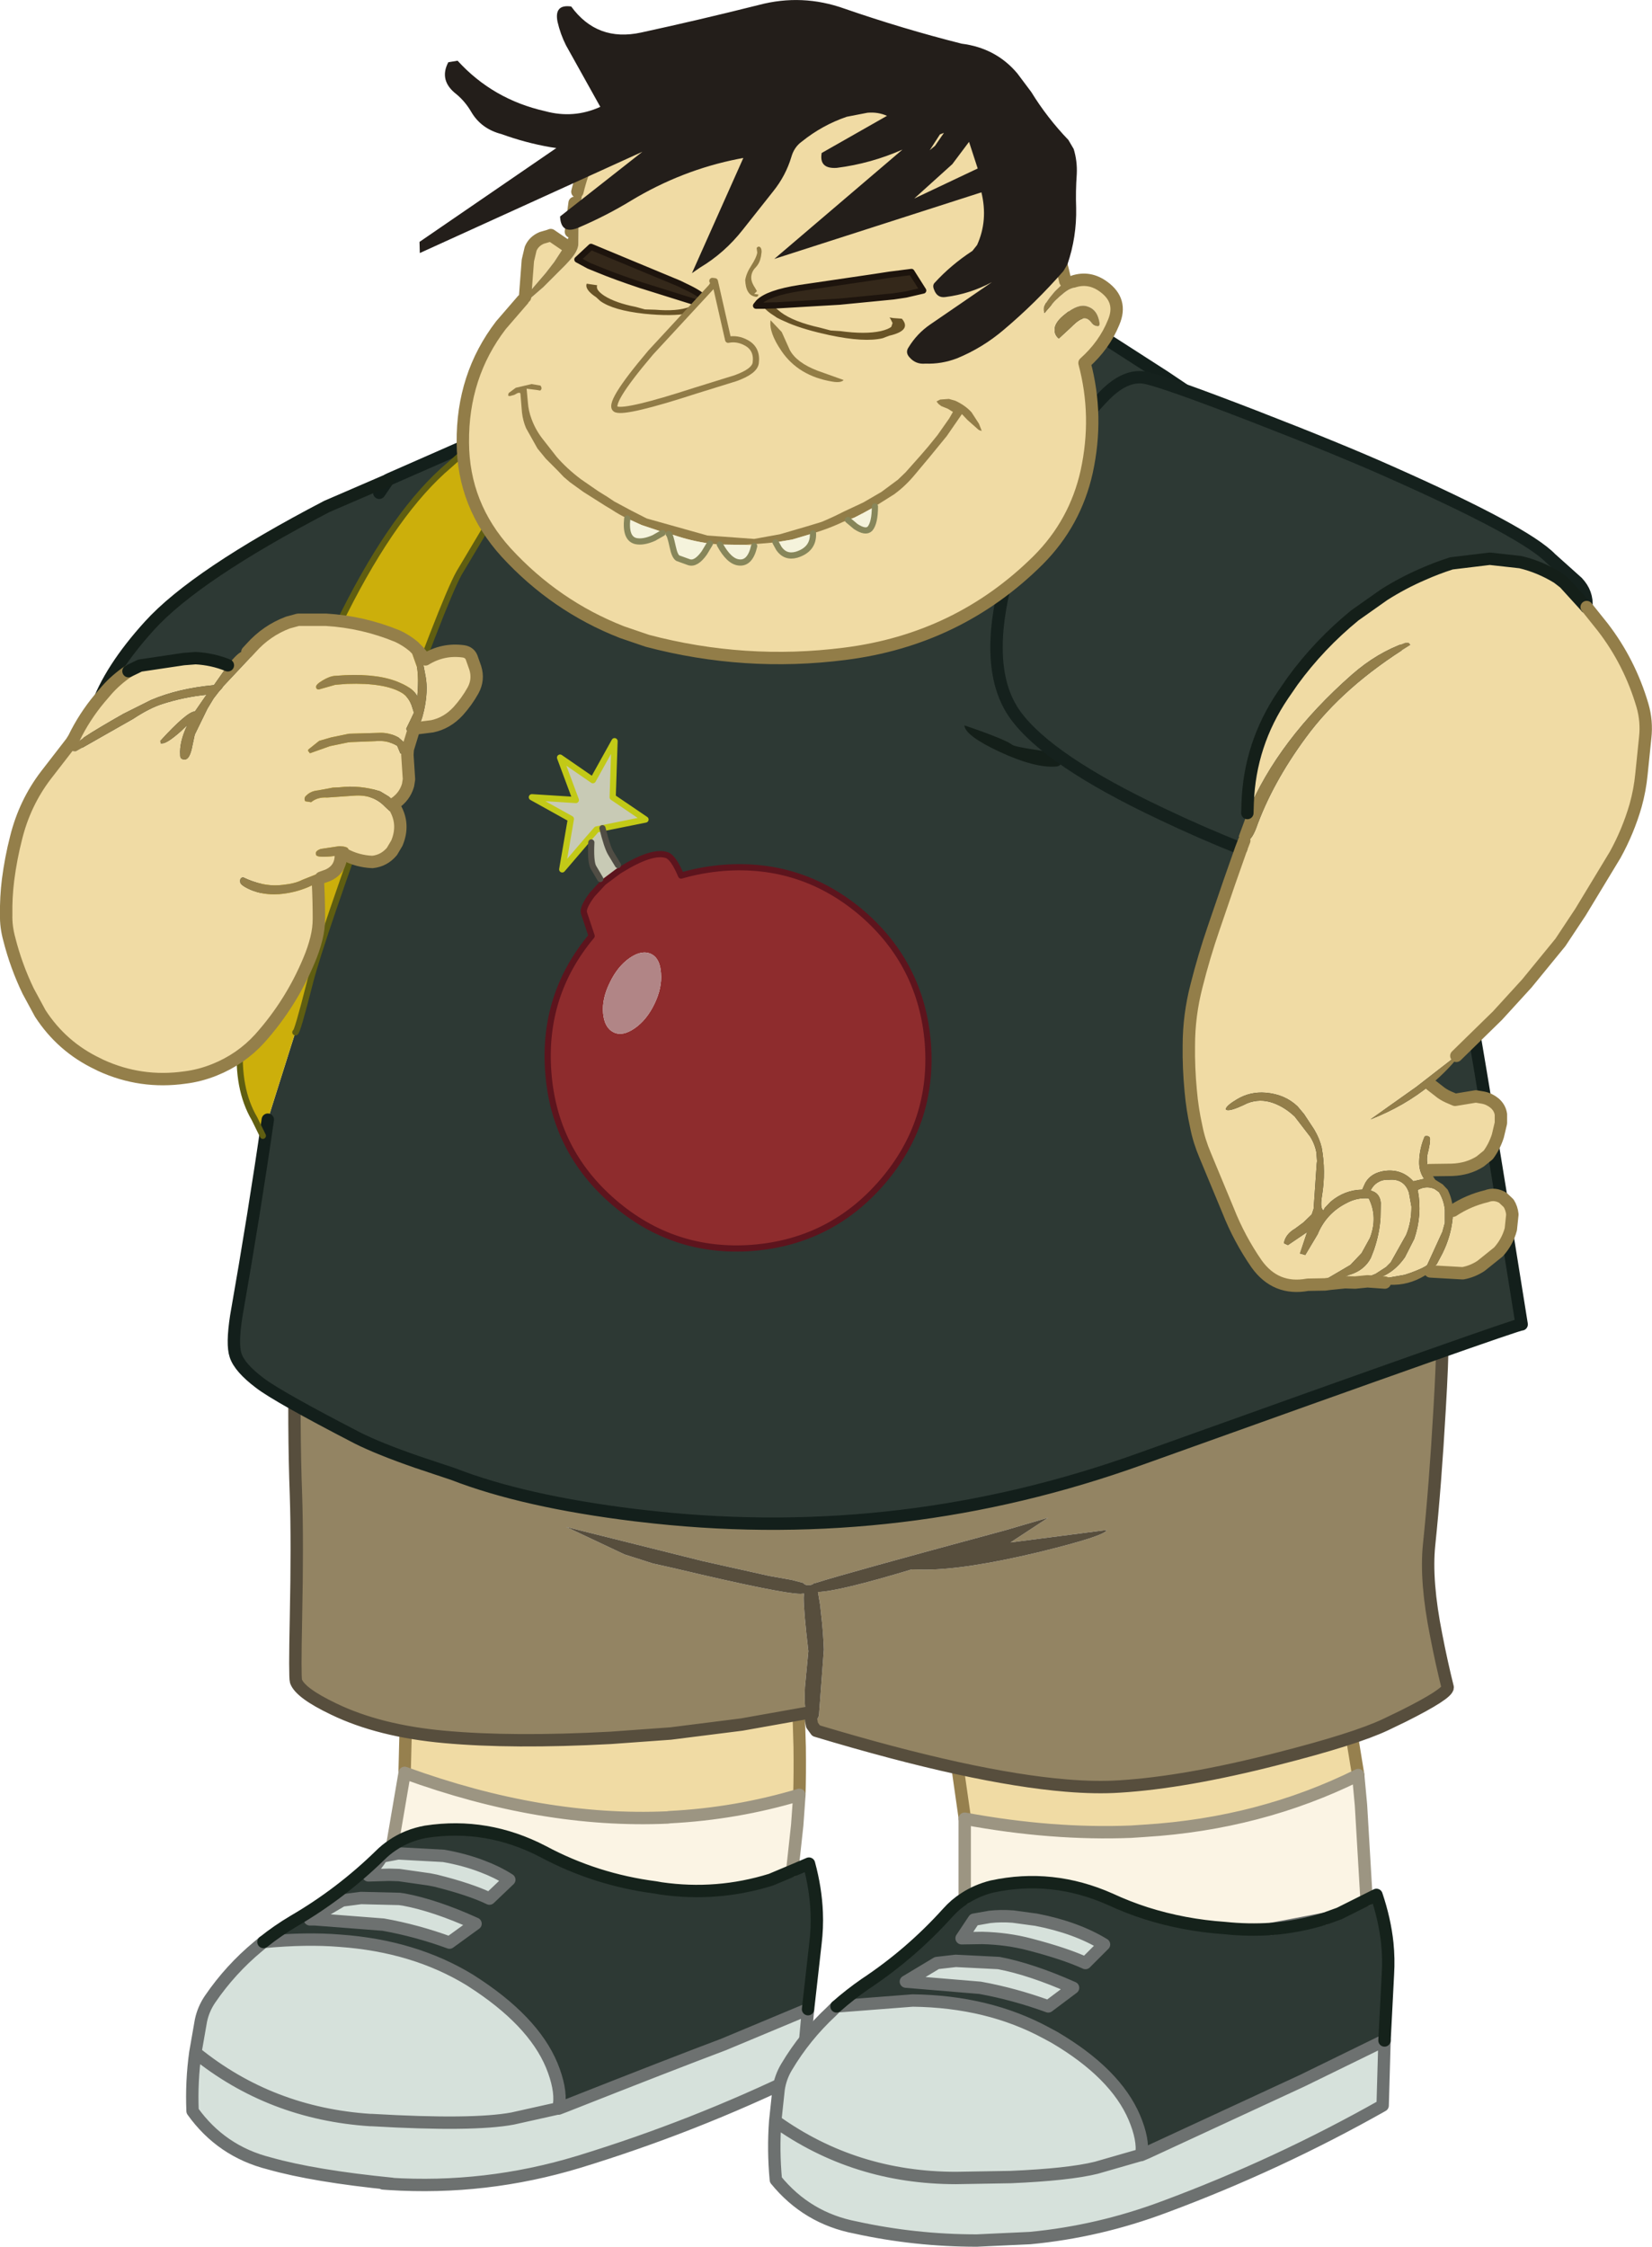 <?xml version="1.0" encoding="UTF-8" standalone="no"?>
<svg xmlns:xlink="http://www.w3.org/1999/xlink" height="362.7px" width="266.8px" xmlns="http://www.w3.org/2000/svg">
  <g transform="matrix(1.0, 0.0, 0.0, 1.0, 141.8, 182.4)">
    <path d="M-76.45 103.8 L-76.45 103.6 -76.1 89.5 Q-53.95 98.0 -34.0 96.95 -23.1 96.4 -12.85 93.0 L-12.65 99.65 Q-12.6 103.9 -12.7 107.35 -22.9 110.4 -33.65 110.95 L-34.0 111.0 Q-54.2 111.9 -76.45 103.8" fill="#f0dba4" fill-rule="evenodd" stroke="none"/>
    <path d="M-12.7 107.35 L-13.05 112.25 -13.85 119.6 -17.3 121.05 Q-26.0 123.75 -35.05 122.45 L-35.9 122.3 Q-45.6 121.05 -54.1 116.5 -63.15 111.8 -73.0 113.3 -76.05 113.85 -78.45 115.5 L-76.45 103.8 Q-54.2 111.9 -34.0 111.0 L-33.65 110.95 Q-22.9 110.4 -12.7 107.35" fill="#fbf4e4" fill-rule="evenodd" stroke="none"/>
    <path d="M-11.3 141.95 L-12.25 152.4 Q-29.7 160.9 -48.35 166.6 -63.35 171.15 -78.95 170.15 -81.2 170.0 -78.45 170.15 -91.05 168.9 -98.3 166.85 -106.05 164.9 -110.7 158.4 -110.9 153.6 -110.25 148.95 L-109.35 143.8 Q-108.95 141.9 -107.85 140.3 -104.6 135.55 -100.15 131.85 L-99.25 131.1 Q-92.3 130.45 -86.9 130.9 -74.9 131.75 -65.9 137.25 L-64.45 138.2 Q-54.95 144.6 -52.35 151.9 -51.05 155.5 -51.6 157.95 L-59.0 159.6 Q-65.4 160.8 -81.7 159.85 L-81.9 159.85 -81.95 159.85 Q-98.1 158.8 -110.25 148.95 -98.1 158.8 -81.95 159.85 L-81.9 159.85 -81.7 159.85 Q-65.4 160.8 -59.0 159.6 L-51.6 157.95 -51.6 158.0 -50.55 157.6 Q-33.2 150.75 -24.95 147.65 L-11.3 141.95 M-82.3 120.35 L-80.6 118.05 -80.1 117.3 -77.5 116.8 -70.15 117.2 Q-66.75 117.8 -63.9 118.9 -61.5 119.8 -59.55 121.05 L-62.75 124.1 Q-65.85 122.6 -71.45 121.2 L-72.45 121.0 -77.35 120.3 -78.95 120.25 -82.3 120.35 M-86.55 124.4 L-83.5 124.0 -77.3 124.15 -76.6 124.25 Q-71.5 125.2 -65.0 128.15 L-69.2 131.2 Q-74.55 129.25 -79.9 128.3 L-90.9 127.45 -91.75 127.45 -86.55 124.4" fill="#d6e1db" fill-rule="evenodd" stroke="none"/>
    <path d="M-13.85 119.6 L-11.15 118.45 Q-10.05 122.5 -9.9 126.35 -9.8 128.8 -10.1 131.3 L-11.3 141.95 -24.95 147.65 Q-33.2 150.75 -50.55 157.6 L-51.6 157.95 -50.55 157.6 -51.6 158.0 -51.6 157.95 Q-51.05 155.5 -52.35 151.9 -54.95 144.6 -64.45 138.2 L-65.9 137.25 Q-74.9 131.75 -86.9 130.9 -92.3 130.45 -99.25 131.1 -97.0 129.3 -94.4 127.75 -86.75 123.3 -80.4 117.1 -79.5 116.2 -78.45 115.5 -76.05 113.85 -73.0 113.3 -63.15 111.8 -54.1 116.5 -45.6 121.05 -35.9 122.3 L-35.05 122.45 Q-26.0 123.75 -17.3 121.05 L-13.85 119.6 M-80.6 118.05 L-81.0 118.1 -82.5 120.2 -82.3 120.35 -78.95 120.25 -77.35 120.3 -72.45 121.0 -71.45 121.2 Q-65.85 122.6 -62.75 124.1 L-59.55 121.05 Q-61.5 119.8 -63.9 118.9 -66.75 117.8 -70.15 117.2 L-77.5 116.8 -80.1 117.3 -80.6 118.05 M-86.55 124.4 L-91.75 127.45 -90.9 127.45 -79.9 128.3 Q-74.55 129.25 -69.2 131.2 L-65.0 128.15 Q-71.5 125.2 -76.6 124.25 L-77.3 124.15 -83.5 124.0 -86.55 124.4" fill="#2d3934" fill-rule="evenodd" stroke="none"/>
    <path d="M-76.45 103.8 L-76.45 103.6 -76.1 89.5 Q-53.95 98.0 -34.0 96.95 -23.1 96.4 -12.85 93.0 L-12.65 99.65 Q-12.6 103.9 -12.7 107.35" fill="none" stroke="#96804e" stroke-linecap="round" stroke-linejoin="round" stroke-width="2.0"/>
    <path d="M-12.7 107.35 L-13.05 112.25 -13.85 119.6 M-78.45 115.5 L-76.45 103.8 Q-54.2 111.9 -34.0 111.0 L-33.65 110.95 Q-22.9 110.4 -12.7 107.35" fill="none" stroke="#9c9582" stroke-linecap="round" stroke-linejoin="round" stroke-width="2.0"/>
    <path d="M-11.3 141.95 L-12.25 152.4 Q-29.7 160.9 -48.35 166.6 -63.35 171.15 -78.95 170.15 -81.2 170.0 -78.45 170.15 -91.05 168.9 -98.3 166.85 -106.05 164.9 -110.7 158.4 -110.9 153.6 -110.25 148.95 L-109.35 143.8 Q-108.95 141.9 -107.85 140.3 -104.6 135.55 -100.15 131.85 L-99.25 131.1 Q-92.3 130.45 -86.9 130.9 -74.9 131.75 -65.9 137.25 L-64.45 138.2 Q-54.95 144.6 -52.35 151.9 -51.05 155.5 -51.6 157.95 L-50.55 157.6 Q-33.2 150.75 -24.95 147.65 L-11.3 141.95 M-82.3 120.35 L-80.6 118.05 -80.1 117.3 -77.5 116.8 -70.15 117.2 Q-66.75 117.8 -63.9 118.9 -61.5 119.8 -59.55 121.05 L-62.75 124.1 Q-65.85 122.6 -71.45 121.2 L-72.45 121.0 -77.35 120.3 -78.95 120.25 -82.3 120.35 M-86.55 124.4 L-91.75 127.45 -90.9 127.45 -79.9 128.3 Q-74.55 129.25 -69.2 131.2 L-65.0 128.15 Q-71.5 125.2 -76.6 124.25 L-77.3 124.15 -83.5 124.0 -86.55 124.4 M-110.25 148.95 Q-98.1 158.8 -81.95 159.85 L-81.9 159.85 -81.7 159.85 Q-65.4 160.8 -59.0 159.6 L-51.6 157.95 -51.6 158.0 -50.55 157.6" fill="none" stroke="#6d7170" stroke-linecap="round" stroke-linejoin="round" stroke-width="2.0"/>
    <path d="M-13.85 119.6 L-11.15 118.45 Q-10.05 122.5 -9.9 126.35 -9.8 128.8 -10.1 131.3 L-11.3 141.95 M-99.25 131.1 Q-97.0 129.3 -94.4 127.75 -86.75 123.3 -80.4 117.1 -79.5 116.2 -78.45 115.5 -76.05 113.85 -73.0 113.3 -63.15 111.8 -54.1 116.5 -45.6 121.05 -35.9 122.3 L-35.05 122.45 Q-26.0 123.75 -17.3 121.05 L-13.85 119.6" fill="none" stroke="#15221b" stroke-linecap="round" stroke-linejoin="round" stroke-width="2.0"/>
    <path d="M77.55 104.15 L78.0 109.0 78.9 124.3 74.5 126.5 72.15 127.35 63.5 129.0 Q59.8 129.25 56.0 128.85 49.4 128.4 43.25 126.45 40.3 125.5 37.5 124.2 28.15 120.05 18.4 122.15 16.0 122.75 14.0 124.05 L14.0 111.2 Q28.05 113.8 40.85 113.3 L43.1 113.15 Q61.7 112.0 77.55 104.15" fill="#fbf4e4" fill-rule="evenodd" stroke="none"/>
    <path d="M14.0 111.2 L14.0 111.0 12.0 97.0 Q26.4 99.95 39.4 99.4 58.8 98.6 75.0 90.0 L76.3 96.5 77.55 104.15 Q61.7 112.0 43.1 113.15 L40.85 113.3 Q28.05 113.8 14.0 111.2" fill="#f0dba4" fill-rule="evenodd" stroke="none"/>
    <path d="M81.8 147.0 L81.5 157.5 Q64.6 167.05 46.3 173.85 35.65 177.85 24.55 178.9 L15.95 179.3 Q6.0 179.3 -3.6 177.2 -11.45 175.7 -16.5 169.5 -16.95 164.7 -16.6 160.0 L-16.05 154.85 Q-15.75 152.9 -14.75 151.25 -11.8 146.3 -7.55 142.35 L-6.7 141.5 5.6 140.55 Q17.8 140.7 27.2 145.8 L28.5 146.5 Q38.35 152.3 41.4 159.45 42.9 163.0 42.55 165.45 L35.25 167.55 Q30.8 168.65 21.45 169.05 L12.6 169.2 Q-3.75 169.2 -16.6 160.0 -3.75 169.2 12.6 169.2 L21.45 169.05 Q30.8 168.65 35.25 167.55 L42.55 165.45 42.5 165.5 43.55 165.05 68.5 153.5 81.8 147.0 M16.85 130.45 L13.5 130.5 15.5 127.5 18.05 127.05 Q19.85 126.85 21.8 127.0 L25.1 127.45 25.5 127.5 Q32.0 128.75 36.5 131.5 L33.5 134.5 Q30.25 133.0 24.5 131.5 20.9 130.55 16.85 130.45 M12.55 134.15 L19.5 134.5 Q24.75 135.5 31.5 138.5 L27.5 141.5 Q22.0 139.5 16.5 138.5 L4.5 137.5 9.5 134.5 12.55 134.15" fill="#d6e1db" fill-rule="evenodd" stroke="none"/>
    <path d="M78.9 124.3 L80.5 123.5 Q81.85 127.5 82.25 131.3 82.5 133.8 82.35 136.3 L81.8 147.0 68.5 153.5 43.55 165.05 42.5 165.5 42.55 165.45 Q42.9 163.0 41.4 159.45 38.35 152.3 28.5 146.5 L27.2 145.8 Q17.8 140.7 5.6 140.55 L-6.7 141.5 Q-4.55 139.6 -2.1 137.9 5.3 133.0 11.25 126.4 12.5 125.0 14.0 124.05 16.0 122.75 18.4 122.15 28.15 120.05 37.5 124.2 40.3 125.5 43.25 126.45 49.4 128.4 56.0 128.85 59.8 129.25 63.5 129.0 67.9 128.65 72.15 127.35 L74.5 126.5 78.9 124.3 M12.55 134.15 L9.5 134.5 4.5 137.5 16.5 138.5 Q22.0 139.5 27.5 141.5 L31.5 138.5 Q24.75 135.5 19.5 134.5 L12.55 134.15 M16.85 130.45 Q20.9 130.55 24.5 131.5 30.25 133.0 33.5 134.5 L36.5 131.5 Q32.0 128.75 25.5 127.5 L25.1 127.45 21.8 127.0 Q19.85 126.85 18.05 127.05 L15.5 127.5 13.5 130.5 16.85 130.45 M43.55 165.05 L42.55 165.45 43.55 165.05" fill="#2d3934" fill-rule="evenodd" stroke="none"/>
    <path d="M14.0 111.2 L14.0 111.0 12.0 97.0 Q26.4 99.95 39.4 99.4 58.8 98.6 75.0 90.0 L76.3 96.5 77.55 104.15" fill="none" stroke="#96804e" stroke-linecap="round" stroke-linejoin="round" stroke-width="2.0"/>
    <path d="M77.55 104.15 L78.0 109.0 78.9 124.3 M14.0 124.05 L14.0 111.2 Q28.05 113.8 40.85 113.3 L43.1 113.15 Q61.7 112.0 77.55 104.15" fill="none" stroke="#9c9582" stroke-linecap="round" stroke-linejoin="round" stroke-width="2.0"/>
    <path d="M81.8 147.0 L81.5 157.5 Q64.6 167.05 46.3 173.85 35.65 177.85 24.55 178.9 L15.95 179.3 Q6.0 179.3 -3.6 177.2 -11.45 175.7 -16.5 169.5 -16.95 164.7 -16.6 160.0 L-16.05 154.85 Q-15.75 152.9 -14.75 151.25 -11.8 146.3 -7.55 142.35 L-6.7 141.5 5.6 140.55 Q17.8 140.7 27.2 145.8 L28.5 146.5 Q38.35 152.3 41.4 159.45 42.9 163.0 42.55 165.45 L43.55 165.05 68.5 153.5 81.8 147.0 M63.5 129.0 L72.15 127.35 M12.55 134.15 L9.5 134.5 4.5 137.5 16.5 138.5 Q22.0 139.5 27.5 141.5 L31.5 138.5 Q24.75 135.5 19.5 134.5 L12.55 134.15 M16.85 130.45 Q20.9 130.55 24.5 131.5 30.25 133.0 33.5 134.5 L36.5 131.5 Q32.0 128.75 25.5 127.5 L25.1 127.45 21.8 127.0 Q19.85 126.85 18.05 127.05 L15.5 127.5 13.5 130.5 16.85 130.45 M42.55 165.45 L35.25 167.55 Q30.8 168.65 21.45 169.05 L12.6 169.2 Q-3.75 169.2 -16.6 160.0 M42.55 165.45 L42.5 165.5 43.55 165.05" fill="none" stroke="#6d7170" stroke-linecap="round" stroke-linejoin="round" stroke-width="2.0"/>
    <path d="M78.9 124.3 L80.5 123.5 Q81.85 127.5 82.25 131.3 82.5 133.8 82.35 136.3 L81.8 147.0 M-6.7 141.5 Q-4.55 139.6 -2.1 137.9 5.3 133.0 11.25 126.4 12.5 125.0 14.0 124.05 16.0 122.75 18.4 122.15 28.15 120.05 37.5 124.2 40.3 125.5 43.25 126.45 49.4 128.4 56.0 128.85 59.8 129.25 63.5 129.0 67.9 128.65 72.15 127.35 L74.5 126.5 78.9 124.3" fill="none" stroke="#15221b" stroke-linecap="round" stroke-linejoin="round" stroke-width="2.0"/>
    <path d="M-11.6 94.15 L-22.0 96.0 -33.5 97.45 -43.2 98.15 Q-59.0 99.0 -70.0 98.0 -80.55 97.05 -87.9 93.5 -93.35 90.9 -94.0 89.0 -94.2 88.35 -94.0 78.7 -93.75 66.6 -94.0 59.0 -94.4 48.4 -94.15 34.2 L-94.0 24.75 Q-76.8 28.4 -49.4 25.35 L-27.05 22.7 -4.25 21.5 Q36.25 22.05 66.1 24.6 90.15 26.65 90.75 28.0 91.6 30.0 90.7 45.05 90.0 57.35 89.0 67.0 88.4 72.85 90.15 81.6 91.0 86.0 92.0 90.0 92.0 91.05 84.8 94.65 L82.0 96.0 Q77.05 98.35 64.45 101.55 49.6 105.35 39.0 106.0 35.2 106.25 30.4 105.85 15.25 104.6 -10.0 97.0 L-10.65 96.1 -10.8 95.3 -10.5 95.35 Q-9.5 95.35 -9.5 94.0 L-8.75 83.9 Q-8.85 81.0 -9.2 78.1 L-9.35 76.7 -9.7 74.6 Q-6.3 74.5 5.45 70.95 L7.5 71.0 Q14.1 71.0 25.85 68.2 36.9 65.5 36.9 64.6 L21.4 66.6 27.5 62.6 20.5 64.65 Q-5.25 71.6 -10.1 73.15 L-10.35 73.2 Q-10.65 73.5 -11.25 73.5 -11.85 73.5 -12.05 73.15 L-13.95 72.65 -17.6 72.0 -28.35 69.6 -50.35 64.1 -41.55 68.25 -40.9 68.55 -36.35 70.0 -33.0 70.75 Q-15.55 74.9 -12.5 74.9 L-11.95 74.85 -12.0 75.5 Q-12.0 77.75 -11.25 84.15 L-11.8 90.0 Q-11.95 92.8 -11.6 94.15" fill="#938463" fill-rule="evenodd" stroke="none"/>
    <path d="M-11.6 94.15 Q-11.95 92.8 -11.8 90.0 L-11.25 84.15 Q-12.0 77.75 -12.0 75.5 L-11.95 74.85 -12.5 74.9 Q-15.55 74.9 -33.0 70.75 L-36.35 70.0 -40.9 68.55 -41.55 68.25 -50.35 64.1 -28.35 69.6 -17.6 72.0 -13.95 72.65 -12.05 73.15 Q-11.85 73.5 -11.25 73.5 -10.65 73.5 -10.35 73.2 L-10.1 73.15 Q-5.25 71.6 20.5 64.65 L27.5 62.6 21.4 66.6 36.9 64.6 Q36.9 65.5 25.85 68.2 14.1 71.0 7.5 71.0 L5.45 70.95 Q-6.3 74.5 -9.7 74.6 L-9.35 76.7 -9.2 78.1 Q-8.85 81.0 -8.75 83.9 L-9.5 94.0 Q-9.5 95.35 -10.5 95.35 L-10.8 95.3 Q-11.35 95.05 -11.6 94.15" fill="#574e3d" fill-rule="evenodd" stroke="none"/>
    <path d="M-10.8 95.3 L-10.65 96.1 -10.0 97.0 Q15.25 104.6 30.4 105.85 35.2 106.25 39.0 106.0 49.6 105.35 64.45 101.55 77.05 98.35 82.0 96.0 L84.8 94.65 Q92.0 91.05 92.0 90.0 91.0 86.0 90.15 81.6 88.4 72.85 89.0 67.0 90.0 57.35 90.7 45.05 91.6 30.0 90.75 28.0 90.15 26.65 66.1 24.6 36.25 22.05 -4.25 21.5 L-27.05 22.7 -49.4 25.35 Q-76.8 28.4 -94.0 24.75 L-94.15 34.2 Q-94.4 48.4 -94.0 59.0 -93.75 66.6 -94.0 78.7 -94.2 88.35 -94.0 89.0 -93.35 90.9 -87.9 93.5 -80.55 97.05 -70.0 98.0 -59.0 99.0 -43.2 98.15 L-33.5 97.45 -22.0 96.0 -11.6 94.15" fill="none" stroke="#574e3d" stroke-linecap="round" stroke-linejoin="round" stroke-width="2.0"/>
    <path d="M-30.65 -123.85 L-20.8 -126.55 0.35 -131.95 4.65 -132.95 Q10.95 -134.3 16.2 -134.4 L18.4 -134.3 Q25.3 -133.9 32.55 -130.15 33.75 -129.6 38.0 -126.9 L46.25 -121.6 49.3 -119.55 Q56.9 -114.25 65.45 -106.5 78.55 -94.45 82.0 -86.25 84.25 -80.95 88.6 -58.45 94.4 -28.65 103.95 31.4 103.7 31.15 42.45 53.1 4.2 66.85 -36.1 62.55 L-39.2 62.2 Q-57.2 60.0 -68.65 55.55 L-74.35 53.65 Q-80.7 51.45 -84.15 49.7 -97.0 43.05 -99.85 40.85 -103.1 38.4 -103.75 36.4 -104.35 34.65 -103.65 30.1 -100.7 13.3 -98.55 -1.65 L-94.1 -15.75 Q-93.85 -15.5 -91.7 -23.95 -90.05 -30.45 -80.1 -57.85 -70.1 -85.55 -67.65 -89.9 L-59.15 -104.15 -50.8 -117.55 Q-45.2 -119.65 -34.35 -122.75 L-30.65 -123.85 M-44.35 -39.95 L-46.15 -38.0 Q-47.7 -35.95 -47.5 -35.05 L-46.25 -31.3 Q-54.2 -21.8 -53.25 -9.3 -52.3 3.4 -42.65 11.7 -33.0 20.0 -20.3 19.05 -7.6 18.05 0.7 8.4 9.0 -1.25 8.05 -13.95 7.05 -26.65 -2.55 -34.95 -12.25 -43.25 -24.95 -42.3 -28.55 -42.0 -31.8 -41.05 -33.05 -44.0 -34.1 -44.35 -36.45 -45.15 -41.55 -42.0 L-42.0 -42.75 -43.15 -44.65 Q-43.75 -45.65 -44.5 -48.7 L-37.55 -50.1 -42.85 -53.7 -42.55 -62.75 -46.05 -56.45 -51.35 -60.1 -48.8 -53.25 -55.9 -53.7 -49.6 -50.2 -51.0 -42.05 -46.85 -46.9 -46.3 -46.4 Q-46.45 -43.4 -46.0 -42.45 L-44.85 -40.5 -44.35 -39.95 M-80.55 -102.85 L-79.15 -104.9 -80.55 -102.85 M-79.15 -104.9 L-79.1 -104.95 -78.8 -105.1 -64.8 -111.25 -69.25 -107.3 Q-77.9 -100.0 -86.2 -83.5 -97.7 -60.8 -101.7 -27.6 -103.5 -28.4 -112.1 -34.7 L-118.1 -39.35 Q-124.55 -45.45 -126.5 -52.65 -128.7 -60.95 -126.25 -68.05 -124.1 -74.3 -117.65 -81.4 -110.2 -89.6 -89.0 -100.65 L-79.15 -104.9" fill="#2d3934" fill-rule="evenodd" stroke="none"/>
    <path d="M-41.55 -42.0 Q-36.45 -45.15 -34.1 -44.35 -33.05 -44.0 -31.8 -41.05 -28.55 -42.0 -24.95 -42.3 -12.25 -43.25 -2.55 -34.95 7.05 -26.65 8.05 -13.95 9.0 -1.25 0.7 8.4 -7.6 18.05 -20.3 19.05 -33.0 20.0 -42.65 11.7 -52.3 3.4 -53.25 -9.3 -54.2 -21.8 -46.25 -31.3 L-47.5 -35.05 Q-47.7 -35.95 -46.15 -38.0 L-44.35 -39.95 -41.95 -41.75 -41.55 -42.0 M-43.3 -23.8 Q-44.6 -21.2 -44.4 -18.85 -44.2 -16.5 -42.7 -15.75 -41.25 -15.05 -39.3 -16.4 -37.35 -17.75 -36.1 -20.35 -34.85 -22.95 -35.05 -25.3 -35.2 -27.7 -36.65 -28.4 -38.15 -29.1 -40.1 -27.75 -42.05 -26.4 -43.3 -23.8" fill="#8e2c2d" fill-rule="evenodd" stroke="none"/>
    <path d="M-50.8 -117.55 L-59.15 -104.15 -67.65 -89.9 Q-70.1 -85.55 -80.1 -57.85 -90.05 -30.45 -91.7 -23.95 -93.85 -15.5 -94.1 -15.75 L-98.55 -1.65 -99.35 0.95 -100.7 -1.8 Q-103.55 -6.65 -103.0 -14.05 L-101.7 -27.6 Q-97.7 -60.8 -86.2 -83.5 -77.9 -100.0 -69.25 -107.3 L-64.8 -111.25 -62.9 -113.1 -50.5 -118.05 -50.8 -117.55" fill="#ccaf0b" fill-rule="evenodd" stroke="none"/>
    <path d="M-44.35 -39.95 L-44.85 -40.5 -46.0 -42.45 Q-46.45 -43.4 -46.3 -46.4 L-46.85 -46.9 -51.0 -42.05 -49.6 -50.2 -55.9 -53.7 -48.8 -53.25 -51.35 -60.1 -46.05 -56.45 -42.55 -62.75 -42.85 -53.7 -37.55 -50.1 -44.5 -48.7 Q-43.75 -45.65 -43.15 -44.65 L-42.0 -42.75 -41.55 -42.0 -41.95 -41.75 -44.35 -39.95 M-46.85 -46.9 L-45.45 -48.5 -44.5 -48.7 -45.45 -48.5 -46.85 -46.9" fill="#c8cab5" fill-rule="evenodd" stroke="none"/>
    <path d="M-43.3 -23.8 Q-42.05 -26.4 -40.1 -27.75 -38.15 -29.1 -36.65 -28.4 -35.2 -27.7 -35.05 -25.3 -34.85 -22.95 -36.1 -20.35 -37.35 -17.75 -39.3 -16.4 -41.25 -15.05 -42.7 -15.75 -44.2 -16.5 -44.4 -18.85 -44.6 -21.2 -43.3 -23.8" fill="#b18586" fill-rule="evenodd" stroke="none"/>
    <path d="M49.3 -119.55 L46.25 -121.6 38.0 -126.9 Q33.75 -129.6 32.55 -130.15 25.3 -133.9 18.4 -134.3 L16.2 -134.4 Q10.95 -134.3 4.65 -132.95 L0.35 -131.95 -20.8 -126.55 -30.65 -123.85 M-34.35 -122.75 Q-45.2 -119.65 -50.8 -117.55 M-98.55 -1.65 Q-100.7 13.3 -103.65 30.1 -104.35 34.65 -103.75 36.4 -103.1 38.4 -99.85 40.85 -97.0 43.05 -84.15 49.7 -80.7 51.45 -74.35 53.65 L-68.65 55.55 Q-57.2 60.0 -39.2 62.2 L-36.1 62.55 Q4.2 66.85 42.45 53.1 103.7 31.15 103.95 31.4 94.4 -28.65 88.6 -58.45 M-79.15 -104.9 L-80.55 -102.85 M-64.8 -111.25 L-78.8 -105.1 -79.1 -104.95 -79.15 -104.9" fill="none" stroke="#131f1b" stroke-linecap="round" stroke-linejoin="round" stroke-width="2.0"/>
    <path d="M-41.55 -42.0 Q-36.45 -45.15 -34.1 -44.35 -33.05 -44.0 -31.8 -41.05 -28.55 -42.0 -24.95 -42.3 -12.25 -43.25 -2.55 -34.95 7.05 -26.65 8.05 -13.95 9.0 -1.25 0.7 8.4 -7.6 18.05 -20.3 19.05 -33.0 20.0 -42.65 11.7 -52.3 3.4 -53.25 -9.3 -54.2 -21.8 -46.25 -31.3 L-47.5 -35.05 Q-47.7 -35.95 -46.15 -38.0 L-44.35 -39.95 -41.95 -41.75 -41.55 -42.0" fill="none" stroke="#5d141d" stroke-linecap="round" stroke-linejoin="round" stroke-width="1.0"/>
    <path d="M-50.8 -117.55 L-59.15 -104.15 -67.65 -89.9 Q-70.1 -85.55 -80.1 -57.85 -90.05 -30.45 -91.7 -23.95 -93.85 -15.5 -94.1 -15.75 M-64.8 -111.25 L-62.9 -113.1 -50.5 -118.05 -50.8 -117.55 M-101.7 -27.6 Q-97.7 -60.8 -86.2 -83.5 -77.9 -100.0 -69.25 -107.3 L-64.8 -111.25 M-99.35 0.95 L-100.7 -1.8 Q-103.55 -6.65 -103.0 -14.05 L-101.7 -27.6" fill="none" stroke="#605e11" stroke-linecap="round" stroke-linejoin="round" stroke-width="1.0"/>
    <path d="M-79.15 -104.9 L-89.0 -100.65 Q-110.2 -89.6 -117.65 -81.4 -124.1 -74.3 -126.25 -68.05 -128.7 -60.95 -126.5 -52.65 -124.55 -45.45 -118.1 -39.35 L-112.1 -34.7 Q-103.5 -28.4 -101.7 -27.6" fill="none" stroke="#141f19" stroke-linecap="round" stroke-linejoin="round" stroke-width="2.0"/>
    <path d="M-46.85 -46.9 L-51.0 -42.05 -49.6 -50.2 -55.9 -53.7 -48.8 -53.25 -51.35 -60.1 -46.05 -56.45 -42.55 -62.75 -42.85 -53.7 -37.55 -50.1 -44.5 -48.7 -45.45 -48.5 -46.85 -46.9" fill="none" stroke="#c2c917" stroke-linecap="round" stroke-linejoin="round" stroke-width="1.0"/>
    <path d="M-44.85 -40.5 L-46.0 -42.45 Q-46.45 -43.4 -46.3 -46.4 M-44.5 -48.7 Q-43.75 -45.65 -43.15 -44.65 L-42.0 -42.75" fill="none" stroke="#504d44" stroke-linecap="round" stroke-linejoin="round" stroke-width="1.0"/>
    <path d="M58.65 -45.4 Q52.3 -47.9 45.7 -51.05 27.5 -59.65 22.2 -66.95 16.85 -74.3 20.85 -89.35 22.15 -94.3 23.6 -98.35 26.5 -106.5 29.95 -110.8 35.05 -117.15 37.15 -119.1 40.3 -122.0 43.25 -121.4 46.4 -120.75 60.75 -115.2 74.55 -109.85 82.5 -106.3 104.5 -96.55 108.65 -92.25 L112.95 -88.4 Q114.6 -86.65 114.4 -84.4 L110.85 -88.3 109.75 -89.15 Q106.9 -90.9 103.75 -91.65 L98.8 -92.2 92.6 -91.45 Q90.25 -90.7 88.0 -89.7 84.75 -88.3 81.75 -86.4 L77.0 -83.05 Q71.25 -78.35 66.95 -72.45 L65.4 -70.2 Q60.05 -62.3 59.7 -52.8 L59.65 -51.15 58.25 -47.35 59.15 -46.7 58.65 -45.4" fill="#2d3934" fill-rule="evenodd" stroke="none"/>
    <path d="M114.4 -84.4 L114.45 -84.4 117.05 -81.15 Q121.4 -75.5 123.45 -68.55 124.2 -66.0 123.9 -63.3 L123.3 -57.45 Q123.05 -54.85 122.35 -52.35 121.15 -48.2 119.05 -44.4 L113.45 -35.15 110.2 -30.25 104.8 -23.65 100.05 -18.45 95.7 -14.2 93.4 -11.95 86.95 -6.95 79.55 -1.7 Q85.05 -3.85 89.25 -7.3 L90.6 -6.25 Q91.25 -5.7 92.15 -5.3 L93.2 -4.85 96.55 -5.4 97.75 -5.2 Q98.75 -5.0 99.6 -4.3 100.45 -3.55 100.6 -2.5 L100.6 -1.1 100.1 1.0 Q99.55 2.7 98.55 4.05 L97.25 5.1 Q95.3 6.35 92.7 6.45 L89.05 6.5 89.05 6.6 Q88.35 5.05 88.9 3.3 L89.1 2.25 89.15 1.6 Q89.2 0.95 88.5 1.0 88.3 1.0 88.25 1.15 87.45 3.05 87.4 5.1 87.35 6.7 88.2 7.9 L86.45 8.3 Q84.55 6.2 81.65 6.65 79.9 6.95 79.0 8.1 L78.7 8.55 78.2 9.65 Q75.35 9.7 73.1 11.6 L72.15 12.6 71.95 13.0 Q71.35 12.75 71.7 10.65 72.35 6.7 71.65 2.85 71.3 1.4 70.5 0.05 L70.35 -0.2 68.8 -2.55 67.75 -3.8 Q65.7 -5.75 62.6 -6.0 60.1 -6.2 58.0 -4.95 56.3 -3.95 56.15 -3.35 56.5 -2.75 59.65 -4.3 61.7 -5.1 63.8 -4.35 65.65 -3.7 67.3 -2.15 L69.8 1.1 Q70.55 2.3 70.8 3.65 L70.9 5.05 70.85 5.45 70.35 12.75 70.05 13.65 68.7 14.95 67.35 15.95 Q65.8 16.85 65.55 18.3 L66.2 18.6 69.3 16.5 68.15 19.95 69.0 20.2 71.0 16.85 Q72.4 13.45 75.7 11.8 77.35 10.9 79.25 11.05 80.75 14.05 79.45 17.45 L78.1 19.9 76.3 21.8 72.55 24.0 Q71.95 24.2 71.65 24.55 L72.2 24.95 69.4 25.0 Q64.25 25.95 61.15 21.65 58.35 17.6 56.55 13.05 L52.85 4.15 Q51.85 1.8 51.4 -0.5 50.75 -3.4 50.5 -6.35 50.15 -10.0 50.2 -13.6 50.2 -18.5 51.45 -23.3 52.65 -28.05 54.2 -32.55 L56.75 -40.0 58.65 -45.4 59.15 -46.7 Q59.3 -46.6 59.4 -46.6 60.25 -46.6 61.05 -48.65 63.65 -55.95 69.1 -63.35 75.15 -71.6 86.0 -78.3 L85.7 -78.65 85.2 -78.65 Q80.6 -77.05 76.55 -73.5 64.6 -63.0 59.65 -51.15 L59.7 -52.8 Q60.05 -62.3 65.4 -70.2 L66.95 -72.45 Q71.25 -78.35 77.0 -83.05 L81.75 -86.4 Q84.75 -88.3 88.0 -89.7 90.25 -90.7 92.6 -91.45 L98.8 -92.2 103.75 -91.65 Q106.9 -90.9 109.75 -89.15 L110.85 -88.3 114.4 -84.4 M92.85 13.05 Q95.35 11.4 98.3 10.7 99.6 10.2 100.9 10.95 L101.85 11.85 Q102.35 12.65 102.45 13.65 L102.2 16.05 Q101.65 18.1 100.2 19.7 L97.4 21.95 Q96.05 22.85 94.45 23.15 L89.2 22.85 90.2 21.7 90.25 21.65 91.15 19.95 Q92.5 17.25 92.8 14.3 L92.85 13.3 92.85 13.05 M81.85 24.65 L79.05 24.45 77.05 24.65 75.5 24.6 75.4 24.6 72.95 24.85 73.4 24.65 Q74.65 23.95 76.1 23.4 L76.3 23.35 Q78.6 22.6 79.6 20.65 L80.1 19.35 Q81.0 16.7 81.15 14.2 L81.2 11.8 Q81.05 10.15 79.55 9.8 80.0 8.85 80.85 8.4 81.55 8.0 82.55 8.05 85.0 7.85 85.75 10.15 L86.15 12.4 Q86.15 14.9 85.3 16.95 L82.8 21.4 82.05 22.15 80.35 23.25 Q79.4 23.6 78.6 24.1 L79.35 24.25 Q80.7 24.05 81.9 23.45 83.75 22.5 85.1 20.55 L86.6 17.6 Q87.9 13.75 87.2 9.9 L87.15 9.7 87.25 9.65 Q88.15 9.2 89.0 9.3 89.45 9.35 89.9 9.55 L90.6 10.05 Q91.4 11.4 91.55 12.9 L91.55 15.0 91.15 16.45 88.7 21.8 Q88.35 22.2 86.1 23.05 L85.05 23.4 82.5 23.85 82.3 23.85 Q81.85 23.9 81.75 24.4 L81.85 24.65 M78.55 24.25 L78.5 24.25 78.9 24.35 78.55 24.25" fill="#f0dba4" fill-rule="evenodd" stroke="none"/>
    <path d="M93.4 -11.95 L94.55 -12.85 Q92.25 -9.75 89.25 -7.3 85.05 -3.85 79.55 -1.7 L86.95 -6.95 93.4 -11.95 M89.05 6.6 L90.0 8.05 91.2 8.8 92.0 9.65 Q92.8 11.25 92.85 13.05 L92.85 13.3 92.8 14.3 Q92.5 17.25 91.15 19.95 L90.25 21.65 90.2 21.7 89.2 22.85 88.35 23.5 Q85.65 25.15 82.6 25.0 82.05 24.95 81.85 24.65 L81.75 24.4 Q81.85 23.9 82.3 23.85 L82.5 23.85 85.05 23.4 86.1 23.05 Q88.35 22.2 88.7 21.8 L91.15 16.45 91.55 15.0 91.55 12.9 Q91.4 11.4 90.6 10.05 L89.9 9.55 Q89.45 9.35 89.0 9.3 88.15 9.2 87.25 9.65 L87.15 9.7 87.2 9.9 Q87.9 13.75 86.6 17.6 L85.1 20.55 Q83.75 22.5 81.9 23.45 80.7 24.05 79.35 24.25 L78.6 24.1 Q79.4 23.6 80.35 23.25 L82.05 22.15 82.8 21.4 85.3 16.95 Q86.15 14.9 86.15 12.4 L85.75 10.15 Q85.0 7.85 82.55 8.05 81.55 8.0 80.85 8.4 80.0 8.85 79.55 9.8 81.05 10.15 81.2 11.8 L81.15 14.2 Q81.0 16.7 80.1 19.35 L79.6 20.65 Q78.6 22.6 76.3 23.35 L76.1 23.4 Q74.65 23.95 73.4 24.65 L72.95 24.85 72.2 24.95 71.65 24.55 Q71.95 24.2 72.55 24.0 L76.3 21.8 78.1 19.9 79.45 17.45 Q80.75 14.05 79.25 11.05 77.35 10.9 75.7 11.8 72.4 13.45 71.0 16.85 L69.0 20.2 68.15 19.95 69.3 16.5 66.2 18.6 65.55 18.3 Q65.8 16.85 67.35 15.95 L68.7 14.95 70.05 13.65 70.35 12.75 70.85 5.45 70.9 5.05 70.8 3.65 Q70.55 2.3 69.8 1.1 L67.3 -2.15 Q65.65 -3.7 63.8 -4.35 61.7 -5.1 59.65 -4.3 56.5 -2.75 56.15 -3.35 56.3 -3.95 58.0 -4.95 60.1 -6.2 62.6 -6.0 65.7 -5.75 67.75 -3.8 L68.8 -2.55 70.35 -0.2 70.5 0.05 Q71.3 1.4 71.65 2.85 72.35 6.7 71.7 10.65 71.35 12.75 71.95 13.0 L72.15 12.6 73.1 11.6 Q75.35 9.7 78.2 9.65 L78.7 8.55 79.0 8.1 Q79.9 6.95 81.65 6.65 84.55 6.2 86.45 8.3 L88.2 7.9 Q87.35 6.7 87.4 5.1 87.45 3.05 88.25 1.15 88.3 1.0 88.5 1.0 89.2 0.95 89.15 1.6 L89.1 2.25 88.9 3.3 Q88.35 5.05 89.05 6.6 M59.15 -46.7 L58.25 -47.35 59.65 -51.15 Q64.6 -63.0 76.55 -73.5 80.6 -77.05 85.2 -78.65 L85.7 -78.65 86.0 -78.3 Q75.15 -71.6 69.1 -63.35 63.65 -55.95 61.05 -48.65 60.25 -46.6 59.4 -46.6 59.3 -46.6 59.15 -46.7 M78.55 24.25 L78.9 24.35 78.5 24.25 78.55 24.25" fill="#937e49" fill-rule="evenodd" stroke="none"/>
    <path d="M13.95 -65.3 Q20.55 -63.05 21.7 -62.15 22.1 -61.85 26.1 -61.25 29.55 -60.75 29.65 -59.7 29.7 -58.7 28.7 -58.65 25.3 -58.4 19.6 -61.05 14.05 -63.65 13.95 -65.3" fill="#141f19" fill-rule="evenodd" stroke="none"/>
    <path d="M58.65 -45.4 Q52.3 -47.9 45.7 -51.05 27.5 -59.65 22.2 -66.95 16.85 -74.3 20.85 -89.35 22.15 -94.3 23.6 -98.35 26.5 -106.5 29.95 -110.8 35.05 -117.15 37.15 -119.1 40.3 -122.0 43.25 -121.4 46.4 -120.75 60.75 -115.2 74.55 -109.85 82.5 -106.3 104.5 -96.55 108.65 -92.25 L112.95 -88.4 Q114.6 -86.65 114.4 -84.4" fill="none" stroke="#15211d" stroke-linecap="round" stroke-linejoin="round" stroke-width="2.0"/>
    <path d="M114.4 -84.4 L114.45 -84.4 M59.65 -51.15 L59.7 -52.8 Q60.05 -62.3 65.4 -70.2 L66.95 -72.45 Q71.25 -78.35 77.0 -83.05 L81.75 -86.4 Q84.75 -88.3 88.0 -89.7 90.25 -90.7 92.6 -91.45 L98.8 -92.2 103.75 -91.65 Q106.9 -90.9 109.75 -89.15 L110.85 -88.3 114.4 -84.4" fill="none" stroke="#141f19" stroke-linecap="round" stroke-linejoin="round" stroke-width="2.0"/>
    <path d="M114.45 -84.4 L117.05 -81.15 Q121.4 -75.5 123.45 -68.55 124.2 -66.0 123.9 -63.3 L123.3 -57.45 Q123.05 -54.85 122.35 -52.35 121.15 -48.2 119.05 -44.4 L113.45 -35.15 110.2 -30.25 104.8 -23.65 100.05 -18.45 95.7 -14.2 93.4 -11.95 M89.25 -7.3 L90.6 -6.25 Q91.25 -5.7 92.15 -5.3 L93.2 -4.85 96.55 -5.4 97.75 -5.2 Q98.75 -5.0 99.6 -4.3 100.45 -3.55 100.6 -2.5 L100.6 -1.1 100.1 1.0 Q99.55 2.7 98.55 4.05 L97.25 5.1 Q95.3 6.35 92.7 6.45 L89.05 6.5 89.05 6.6 M92.85 13.05 Q95.35 11.4 98.3 10.7 99.6 10.2 100.9 10.95 L101.85 11.85 Q102.35 12.65 102.45 13.65 L102.2 16.05 Q101.65 18.1 100.2 19.7 L97.4 21.95 Q96.05 22.85 94.45 23.15 L89.2 22.85 M81.85 24.65 L79.05 24.45 77.05 24.65 75.5 24.6 75.4 24.6 72.95 24.85 72.2 24.95 69.4 25.0 Q64.25 25.95 61.15 21.65 58.35 17.6 56.55 13.05 L52.85 4.15 Q51.85 1.8 51.4 -0.5 50.75 -3.4 50.5 -6.35 50.15 -10.0 50.2 -13.6 50.2 -18.5 51.45 -23.3 52.65 -28.05 54.2 -32.55 L56.75 -40.0 58.65 -45.4 59.15 -46.7" fill="none" stroke="#937e49" stroke-linecap="round" stroke-linejoin="round" stroke-width="2.0"/>
    <path d="M-101.85 -77.15 L-101.25 -77.8 Q-98.75 -80.6 -95.3 -81.9 L-93.65 -82.35 -89.15 -82.35 Q-83.2 -82.0 -77.6 -79.7 -76.2 -79.05 -75.0 -78.05 L-74.65 -77.7 -74.85 -77.7 Q-75.4 -77.65 -75.25 -76.95 L-74.45 -74.7 Q-74.15 -72.8 -74.4 -69.95 -74.95 -71.2 -77.15 -72.15 -80.45 -73.65 -86.05 -73.4 L-87.65 -73.3 Q-88.55 -73.25 -89.7 -72.55 -90.8 -71.9 -90.75 -71.5 -90.75 -71.1 -90.3 -71.1 L-87.65 -71.85 -85.75 -72.0 Q-79.65 -72.2 -76.9 -70.55 -75.9 -69.95 -75.35 -68.6 L-74.95 -67.35 -75.4 -66.4 -76.2 -64.75 Q-76.0 -64.1 -75.3 -64.2 L-75.1 -64.25 -75.1 -64.2 -75.9 -61.6 -75.95 -61.35 -76.6 -62.6 -77.45 -63.35 Q-78.8 -64.1 -80.3 -64.1 L-85.45 -63.95 -88.35 -63.35 -90.25 -62.8 -92.0 -61.4 -92.05 -61.2 -91.75 -60.8 -88.5 -61.95 -85.6 -62.55 -85.1 -62.6 -81.2 -62.75 Q-79.25 -62.95 -77.65 -62.0 L-77.15 -60.8 -76.85 -60.65 -76.35 -60.55 -76.1 -60.55 -76.0 -60.65 -76.0 -60.45 -75.75 -56.6 -75.9 -55.65 Q-76.45 -53.75 -78.15 -52.65 -78.4 -53.35 -79.0 -53.8 L-80.4 -54.65 Q-83.65 -55.7 -87.0 -55.3 L-88.05 -55.25 -90.45 -54.8 Q-91.6 -54.7 -92.3 -54.0 -92.8 -53.6 -92.5 -53.05 L-91.55 -52.9 Q-90.55 -53.75 -88.95 -53.65 L-84.65 -53.95 Q-81.55 -54.2 -79.65 -52.2 L-78.9 -51.5 -78.65 -51.5 -78.0 -51.9 -78.0 -52.0 Q-76.45 -49.3 -77.7 -46.3 L-78.5 -44.95 Q-79.75 -43.45 -81.65 -43.25 -84.05 -43.35 -86.1 -44.45 L-85.75 -44.55 Q-85.35 -44.75 -85.55 -45.35 -85.7 -45.75 -87.0 -45.8 L-90.0 -45.35 Q-91.0 -45.0 -90.75 -44.4 -90.65 -43.95 -88.35 -44.15 L-86.75 -44.35 Q-86.75 -42.05 -88.85 -41.1 L-89.95 -40.7 -89.95 -40.75 -90.75 -41.25 -93.0 -40.35 Q-94.15 -39.75 -96.15 -39.55 L-96.7 -39.5 Q-99.45 -39.3 -102.5 -40.75 -103.1 -40.75 -103.0 -40.0 -103.0 -39.5 -101.3 -38.75 -99.3 -37.9 -96.85 -38.05 L-96.75 -38.05 Q-94.25 -38.25 -92.0 -39.2 -91.0 -39.65 -90.45 -40.0 -90.3 -37.1 -90.3 -34.1 -90.3 -32.5 -90.7 -30.9 -91.15 -29.1 -91.9 -27.35 -94.8 -20.4 -99.85 -14.75 -102.9 -11.4 -107.15 -9.7 -109.5 -8.75 -111.95 -8.45 -119.05 -7.45 -125.5 -10.4 L-126.0 -10.65 Q-131.8 -13.4 -135.3 -18.8 L-137.25 -22.4 Q-139.2 -26.45 -140.3 -30.8 -140.85 -32.8 -140.8 -34.7 -140.85 -37.55 -140.5 -40.35 -140.05 -43.85 -139.2 -47.15 -137.8 -52.8 -134.35 -57.3 L-130.75 -61.95 -130.25 -62.6 -129.85 -63.25 Q-128.2 -66.65 -125.75 -69.6 L-124.55 -71.0 Q-123.05 -72.7 -121.05 -74.05 L-120.95 -74.1 -119.2 -74.95 -112.15 -76.0 -110.2 -76.15 Q-107.45 -76.0 -105.0 -75.0 L-107.25 -71.8 Q-113.05 -71.25 -117.4 -69.4 L-121.9 -67.15 Q-130.3 -62.4 -130.2 -61.6 -130.4 -61.05 -129.55 -61.1 L-120.3 -66.35 Q-117.65 -68.1 -115.6 -68.75 -112.2 -69.85 -108.45 -70.25 L-110.35 -67.5 -110.35 -67.55 Q-111.65 -67.45 -115.9 -62.8 L-115.85 -62.4 -115.55 -62.4 Q-114.75 -62.45 -112.65 -64.3 L-111.55 -65.35 Q-112.85 -62.6 -112.7 -60.55 -112.75 -59.75 -111.9 -59.8 -111.25 -59.85 -110.85 -61.45 L-110.35 -63.8 -108.3 -68.0 -107.3 -69.65 -106.45 -70.75 -105.95 -71.3 -105.75 -71.6 -101.15 -76.5 -101.7 -76.95 -101.85 -77.15 M-74.15 -77.2 L-73.1 -75.95 Q-70.25 -77.7 -66.95 -77.25 -66.0 -77.1 -65.65 -76.3 L-65.05 -74.6 Q-64.45 -72.7 -65.4 -70.95 -66.4 -69.15 -67.8 -67.6 -69.6 -65.65 -72.0 -65.15 L-74.4 -64.85 Q-73.75 -65.75 -73.3 -67.8 -72.65 -70.85 -73.05 -73.1 L-73.5 -75.5 -74.15 -77.2" fill="#f0dba4" fill-rule="evenodd" stroke="none"/>
    <path d="M-74.65 -77.7 L-74.15 -77.2 -73.5 -75.5 -73.05 -73.1 Q-72.65 -70.85 -73.3 -67.8 -73.75 -65.75 -74.4 -64.85 L-75.1 -64.25 -75.3 -64.2 Q-76.0 -64.1 -76.2 -64.75 L-75.4 -66.4 -74.95 -67.35 -75.35 -68.6 Q-75.9 -69.95 -76.9 -70.55 -79.65 -72.2 -85.75 -72.0 L-87.65 -71.85 -90.3 -71.1 Q-90.75 -71.1 -90.75 -71.5 -90.8 -71.9 -89.7 -72.55 -88.55 -73.25 -87.65 -73.3 L-86.05 -73.4 Q-80.45 -73.65 -77.15 -72.15 -74.95 -71.2 -74.4 -69.95 -74.15 -72.8 -74.45 -74.7 L-75.25 -76.95 Q-75.4 -77.65 -74.85 -77.7 L-74.65 -77.7 M-75.95 -61.35 L-76.0 -60.65 -76.1 -60.55 -76.35 -60.55 -76.85 -60.65 -77.15 -60.8 -77.65 -62.0 Q-79.25 -62.95 -81.2 -62.75 L-85.1 -62.6 -85.6 -62.55 -88.5 -61.95 -91.75 -60.8 -92.05 -61.2 -92.0 -61.4 -90.25 -62.8 -88.35 -63.35 -85.45 -63.95 -80.3 -64.1 Q-78.8 -64.1 -77.45 -63.35 L-76.6 -62.6 -75.95 -61.35 M-78.15 -52.65 L-78.0 -52.0 -78.0 -51.9 -78.65 -51.5 -78.9 -51.5 -79.65 -52.2 Q-81.55 -54.2 -84.65 -53.95 L-88.95 -53.65 Q-90.55 -53.75 -91.55 -52.9 L-92.5 -53.05 Q-92.8 -53.6 -92.3 -54.0 -91.6 -54.7 -90.45 -54.8 L-88.05 -55.25 -87.0 -55.3 Q-83.65 -55.7 -80.4 -54.65 L-79.0 -53.8 Q-78.4 -53.35 -78.15 -52.65 M-86.1 -44.45 L-86.75 -44.35 -88.35 -44.15 Q-90.65 -43.95 -90.75 -44.4 -91.0 -45.0 -90.0 -45.35 L-87.0 -45.8 Q-85.7 -45.75 -85.55 -45.35 -85.35 -44.75 -85.75 -44.55 L-86.1 -44.45 M-89.95 -40.7 L-90.45 -40.0 Q-91.0 -39.65 -92.0 -39.2 -94.25 -38.25 -96.75 -38.05 L-96.85 -38.05 Q-99.3 -37.9 -101.3 -38.75 -103.0 -39.5 -103.0 -40.0 -103.1 -40.75 -102.5 -40.75 -99.45 -39.3 -96.7 -39.5 L-96.15 -39.55 Q-94.15 -39.75 -93.0 -40.35 L-90.75 -41.25 -89.95 -40.75 -89.95 -40.7 M-105.0 -75.0 Q-103.4 -77.1 -102.5 -77.3 L-101.85 -77.15 -101.7 -76.95 -101.15 -76.5 -105.75 -71.6 -105.95 -71.3 -106.45 -70.75 -107.3 -69.65 -108.3 -68.0 -110.35 -63.8 -110.85 -61.45 Q-111.25 -59.85 -111.9 -59.8 -112.75 -59.75 -112.7 -60.55 -112.85 -62.6 -111.55 -65.35 L-112.65 -64.3 Q-114.75 -62.45 -115.55 -62.4 L-115.85 -62.4 -115.9 -62.8 Q-111.65 -67.45 -110.35 -67.55 L-110.35 -67.5 -108.45 -70.25 Q-112.2 -69.85 -115.6 -68.75 -117.65 -68.1 -120.3 -66.35 L-129.55 -61.1 Q-130.4 -61.05 -130.2 -61.6 -130.3 -62.4 -121.9 -67.15 L-117.4 -69.4 Q-113.05 -71.25 -107.25 -71.8 L-105.0 -75.0" fill="#947f4a" fill-rule="evenodd" stroke="none"/>
    <path d="M-101.85 -77.15 L-101.25 -77.8 Q-98.75 -80.6 -95.3 -81.9 L-93.65 -82.35 -89.15 -82.35 Q-83.2 -82.0 -77.6 -79.7 -76.2 -79.05 -75.0 -78.05 L-74.65 -77.7 -74.15 -77.2 -73.1 -75.95 Q-70.25 -77.7 -66.95 -77.25 -66.0 -77.1 -65.65 -76.3 L-65.05 -74.6 Q-64.45 -72.7 -65.4 -70.95 -66.4 -69.15 -67.8 -67.6 -69.6 -65.65 -72.0 -65.15 L-74.4 -64.85 M-75.1 -64.25 L-75.1 -64.2 -75.9 -61.6 -75.95 -61.35 -76.0 -60.65 -76.0 -60.45 -75.75 -56.6 -75.9 -55.65 Q-76.45 -53.75 -78.15 -52.65 M-78.0 -52.0 Q-76.45 -49.3 -77.7 -46.3 L-78.5 -44.95 Q-79.75 -43.45 -81.65 -43.25 -84.05 -43.35 -86.1 -44.45 M-86.75 -44.35 Q-86.75 -42.05 -88.85 -41.1 L-89.95 -40.7 M-90.45 -40.0 Q-90.3 -37.1 -90.3 -34.1 -90.3 -32.5 -90.7 -30.9 -91.15 -29.1 -91.9 -27.35 -94.8 -20.4 -99.85 -14.75 -102.9 -11.4 -107.15 -9.7 -109.5 -8.75 -111.95 -8.45 -119.05 -7.45 -125.5 -10.4 L-126.0 -10.65 Q-131.8 -13.4 -135.3 -18.8 L-137.25 -22.4 Q-139.2 -26.45 -140.3 -30.8 -140.85 -32.8 -140.8 -34.7 -140.85 -37.55 -140.5 -40.35 -140.05 -43.85 -139.2 -47.15 -137.8 -52.8 -134.35 -57.3 L-130.75 -61.95 -130.25 -62.6 -129.85 -63.25 Q-128.2 -66.65 -125.75 -69.6 L-124.55 -71.0 Q-123.05 -72.7 -121.05 -74.05" fill="none" stroke="#947f4a" stroke-linecap="round" stroke-linejoin="round" stroke-width="2.0"/>
    <path d="M-121.05 -74.05 L-120.95 -74.1 -119.2 -74.95 -112.15 -76.0 -110.2 -76.15 Q-107.45 -76.0 -105.0 -75.0" fill="none" stroke="#131e18" stroke-linecap="round" stroke-linejoin="round" stroke-width="2.0"/>
    <path d="M-48.55 -151.45 Q-47.8 -154.6 -46.4 -157.55 L-46.3 -157.75 -44.95 -160.4 Q-40.8 -167.9 -33.85 -172.2 -31.55 -173.8 -28.65 -174.1 -13.9 -175.95 0.5 -171.15 L16.9 -165.95 Q21.2 -159.95 24.5 -153.25 L26.0 -150.05 26.7 -148.35 Q28.95 -142.95 30.25 -137.0 L28.55 -135.35 Q26.95 -133.5 26.8 -132.7 L26.8 -132.25 Q26.9 -131.7 26.95 -131.95 L28.55 -133.8 Q30.3 -135.5 31.15 -135.8 32.5 -136.25 31.9 -136.75 L31.55 -136.95 Q34.15 -137.8 36.45 -136.1 39.55 -133.85 38.05 -130.35 36.55 -126.65 33.35 -123.8 35.65 -115.2 33.7 -106.25 31.85 -97.95 25.85 -91.95 12.95 -79.15 -5.4 -76.85 -21.5 -74.8 -37.25 -78.95 L-41.35 -80.35 Q-52.1 -84.55 -60.05 -93.2 -67.0 -100.85 -67.05 -110.95 -67.15 -121.75 -60.9 -129.9 L-57.4 -133.95 Q-57.45 -133.55 -57.05 -133.45 L-54.05 -136.05 -51.5 -138.6 -50.55 -139.55 -49.85 -140.3 Q-48.35 -141.95 -48.4 -143.1 L-48.35 -147.55 -47.75 -151.25 -48.55 -151.45 M28.55 -129.45 Q28.4 -128.4 29.2 -127.75 L31.15 -129.55 Q32.7 -131.15 33.5 -131.0 33.95 -130.95 34.4 -130.4 34.75 -129.9 35.4 -129.75 36.05 -129.6 35.6 -131.05 35.15 -132.55 33.75 -132.95 32.3 -133.4 30.25 -131.7 28.7 -130.5 28.55 -129.45 M-49.6 -145.0 L-49.0 -149.65 -49.55 -145.3 -49.6 -145.0 M-50.5 -142.85 L-52.3 -140.1 -53.65 -138.35 -57.0 -134.45 -56.55 -140.35 -56.1 -142.25 Q-55.6 -143.45 -54.3 -144.0 L-53.1 -144.35 -52.85 -144.45 -50.5 -142.85" fill="#f0dba4" fill-rule="evenodd" stroke="none"/>
    <path d="M-48.55 -151.45 L-47.75 -151.25 -48.35 -147.55 -48.4 -143.1 Q-48.35 -141.95 -49.85 -140.3 L-50.55 -139.55 -51.5 -138.6 -54.05 -136.05 -57.05 -133.45 Q-57.45 -133.55 -57.4 -133.95 L-57.35 -134.0 -57.0 -134.45 -53.65 -138.35 -52.3 -140.1 -50.5 -142.85 -49.6 -145.0 -49.55 -145.3 -49.0 -149.65 -48.85 -150.65 -48.55 -151.45 M31.55 -136.95 L31.9 -136.75 Q32.5 -136.25 31.15 -135.8 30.3 -135.5 28.55 -133.8 L26.95 -131.95 Q26.9 -131.7 26.8 -132.25 L26.8 -132.7 Q26.95 -133.5 28.55 -135.35 L30.25 -137.0 30.75 -137.2 31.55 -136.95 M28.55 -129.45 Q28.7 -130.5 30.25 -131.7 32.3 -133.4 33.75 -132.95 35.15 -132.55 35.6 -131.05 36.05 -129.6 35.4 -129.75 34.75 -129.9 34.4 -130.4 33.95 -130.95 33.5 -131.0 32.7 -131.15 31.15 -129.55 L29.2 -127.75 Q28.4 -128.4 28.55 -129.45" fill="#927d48" fill-rule="evenodd" stroke="none"/>
    <path d="M30.25 -137.0 Q28.95 -142.95 26.7 -148.35 L26.0 -150.05 24.5 -153.25 Q21.2 -159.95 16.9 -165.95 L0.5 -171.15 Q-13.9 -175.95 -28.65 -174.1 -31.55 -173.8 -33.85 -172.2 -40.8 -167.9 -44.95 -160.4 L-46.3 -157.75 -46.4 -157.55 Q-47.8 -154.6 -48.55 -151.45 M-57.4 -133.95 L-60.9 -129.9 Q-67.15 -121.75 -67.05 -110.95 -67.0 -100.85 -60.05 -93.2 -52.1 -84.55 -41.35 -80.35 L-37.25 -78.95 Q-21.5 -74.8 -5.4 -76.85 12.95 -79.15 25.85 -91.95 31.85 -97.95 33.7 -106.25 35.65 -115.2 33.35 -123.8 36.55 -126.65 38.05 -130.35 39.55 -133.85 36.45 -136.1 34.15 -137.8 31.55 -136.95 M-49.6 -145.0 L-49.0 -149.65 M-50.5 -142.85 L-52.85 -144.45 -53.1 -144.35 -54.3 -144.0 Q-55.6 -143.45 -56.1 -142.25 L-56.55 -140.35 -57.0 -134.45 M-57.35 -134.0 L-57.4 -133.95" fill="none" stroke="#927d48" stroke-linecap="round" stroke-linejoin="round" stroke-width="2.0"/>
    <path d="M-40.5 -98.7 Q-41.85 -99.35 -43.05 -100.15 L-44.05 -100.75 -47.6 -103.0 -49.75 -104.55 -50.75 -105.4 -51.75 -106.45 -53.65 -108.35 -55.0 -110.0 -56.85 -113.3 Q-57.35 -114.5 -57.5 -115.8 L-57.75 -118.85 -57.85 -119.0 -58.2 -118.95 -58.75 -118.65 -59.5 -118.45 -59.75 -118.55 -59.65 -118.95 -58.5 -119.8 -55.95 -120.4 -54.5 -120.15 -54.35 -119.85 -54.35 -119.6 -54.45 -119.45 -54.55 -119.35 -55.15 -119.45 -56.75 -119.65 -56.55 -117.45 Q-56.45 -116.05 -55.95 -114.75 -55.35 -113.1 -54.25 -111.65 L-51.9 -108.65 Q-50.25 -106.75 -48.0 -105.05 L-45.25 -103.15 -44.05 -102.4 -43.8 -102.25 -42.6 -101.45 -39.9 -100.0 -37.35 -98.7 -27.55 -95.95 -20.0 -95.4 -15.85 -96.15 -11.4 -97.45 -9.1 -98.15 Q-7.3 -98.9 -5.55 -99.8 L-2.35 -101.3 0.4 -102.9 0.5 -102.95 3.2 -104.95 4.45 -106.15 6.85 -108.85 8.1 -110.3 9.6 -112.15 11.5 -114.85 12.1 -115.9 11.3 -116.4 10.2 -116.85 9.75 -117.2 9.45 -117.6 10.05 -117.9 11.45 -118.0 12.5 -117.7 Q14.1 -116.95 15.1 -115.85 L16.3 -114.0 16.75 -112.85 Q16.4 -112.9 16.2 -113.05 L14.45 -114.6 13.55 -115.55 11.1 -112.0 8.4 -108.7 6.1 -105.95 Q4.55 -104.05 2.8 -102.75 L2.6 -102.6 -0.5 -100.65 -0.8 -100.45 Q-2.3 -99.6 -3.8 -98.85 L-4.85 -98.45 -5.65 -98.15 Q-7.45 -97.3 -9.25 -96.7 L-10.5 -96.3 -13.85 -95.3 -16.55 -94.85 -18.2 -94.7 -21.45 -94.45 -22.3 -94.45 -25.55 -94.5 -27.15 -94.65 Q-30.15 -95.05 -33.05 -96.05 L-33.55 -96.15 -35.5 -96.75 -38.2 -97.65 -40.5 -98.7" fill="#927d48" fill-rule="evenodd" stroke="none"/>
    <path d="M-0.5 -100.65 Q-0.5 -98.0 -1.3 -97.05 -2.0 -96.35 -3.6 -97.4 L-4.85 -98.45 -3.8 -98.85 Q-2.3 -99.6 -0.8 -100.45 L-0.5 -100.65 M-10.5 -96.3 Q-10.4 -93.7 -13.15 -92.85 -14.95 -92.35 -16.0 -93.85 L-16.55 -94.85 -13.85 -95.3 -10.5 -96.3 M-21.45 -94.45 L-20.0 -94.25 Q-20.65 -91.4 -22.45 -91.6 -24.05 -91.75 -25.55 -94.5 L-22.3 -94.45 -21.45 -94.45 M-27.15 -94.65 L-28.05 -93.15 Q-29.4 -91.25 -30.55 -91.65 L-32.35 -92.3 Q-32.85 -92.65 -33.15 -94.1 -33.6 -96.15 -33.8 -96.2 L-33.55 -96.15 -33.05 -96.05 Q-30.15 -95.05 -27.15 -94.65 M-35.5 -96.75 L-34.8 -96.35 -36.2 -95.55 Q-37.9 -94.8 -39.1 -95.05 -40.85 -95.45 -40.5 -98.7 L-38.2 -97.65 -35.5 -96.75" fill="#f5f3dc" fill-rule="evenodd" stroke="none"/>
    <path d="M-0.5 -100.65 Q-0.5 -98.0 -1.3 -97.05 -2.0 -96.35 -3.6 -97.4 L-4.85 -98.45 M-10.5 -96.3 Q-10.4 -93.7 -13.15 -92.85 -14.95 -92.35 -16.0 -93.85 L-16.55 -94.85 M-20.0 -94.25 Q-20.65 -91.4 -22.45 -91.6 -24.05 -91.75 -25.55 -94.5 M-27.15 -94.65 L-28.05 -93.15 Q-29.4 -91.25 -30.55 -91.65 L-32.35 -92.3 Q-32.85 -92.65 -33.15 -94.1 -33.6 -96.15 -33.8 -96.2 M-34.8 -96.35 L-36.2 -95.55 Q-37.9 -94.8 -39.1 -95.05 -40.85 -95.45 -40.5 -98.7" fill="none" stroke="#87865a" stroke-linecap="round" stroke-linejoin="round" stroke-width="1.0"/>
    <path d="M-18.65 -133.05 L-19.0 -133.05 -19.7 -133.05 -19.3 -133.55 Q-17.8 -135.1 -12.65 -135.9 L-0.75 -137.65 1.85 -138.05 5.4 -138.5 7.3 -135.5 4.5 -134.85 2.5 -134.55 -5.7 -133.75 -6.2 -133.7 -16.45 -133.1 -16.6 -133.1 -16.8 -133.1 -18.45 -133.05 -18.65 -133.05 M-29.3 -133.55 L-37.6 -136.15 -38.25 -136.35 Q-42.45 -137.75 -45.1 -138.85 -46.0 -139.2 -46.7 -139.5 L-48.55 -140.5 -46.35 -142.55 -32.15 -136.65 -30.4 -135.8 Q-29.4 -135.3 -28.7 -134.8 -27.3 -133.8 -27.05 -132.85 L-27.7 -133.05 -28.55 -133.3 -29.25 -133.5 -29.3 -133.55" fill="#34281a" fill-rule="evenodd" stroke="none"/>
    <path d="M-6.2 -133.7 L-6.0 -133.7 2.2 -133.35 2.3 -132.95 Q2.6 -131.95 2.5 -131.05 L1.85 -131.15 2.0 -130.95 2.35 -130.25 2.15 -129.65 Q1.7 -129.25 0.45 -128.95 -2.05 -128.4 -6.1 -128.95 L-7.65 -129.05 -9.35 -129.5 Q-13.65 -130.45 -15.7 -132.0 L-16.5 -132.65 -16.6 -133.1 -16.45 -133.1 -6.2 -133.7 M0.75 -127.8 L0.2 -127.4 0.2 -127.35 Q-2.55 -125.3 -6.65 -125.7 L-8.2 -125.6 Q-9.2 -125.8 -9.85 -126.35 -13.9 -127.6 -15.7 -130.8 L-14.35 -130.2 Q-11.8 -129.15 -7.85 -128.3 -2.2 -127.1 0.75 -127.8 M-29.4 -133.4 Q-29.8 -133.1 -30.45 -132.85 -32.45 -132.1 -35.95 -132.4 L-37.65 -132.45 -39.1 -132.85 Q-42.4 -133.5 -44.2 -134.65 -45.4 -135.45 -45.4 -136.05 L-45.4 -136.2 -45.35 -136.35 -45.25 -136.8 -38.0 -136.2 -37.6 -136.15 -29.3 -133.55 -29.4 -133.4 M-44.85 -133.8 Q-42.75 -132.3 -37.75 -131.75 -33.3 -131.3 -30.65 -131.8 -32.9 -129.65 -36.4 -129.65 L-38.15 -129.45 Q-39.0 -129.6 -39.55 -130.0 -42.85 -130.8 -44.45 -133.15 L-44.85 -133.8 M-30.4 -135.8 L-27.8 -135.75 Q-27.6 -135.4 -28.1 -135.0 L-28.5 -134.9 -28.7 -134.8 Q-29.4 -135.3 -30.4 -135.8" fill="#f0dba4" fill-rule="evenodd" stroke="none"/>
    <path d="M2.5 -131.05 L3.85 -130.95 Q5.5 -129.05 1.8 -128.2 L0.75 -127.8 Q-2.2 -127.1 -7.85 -128.3 -11.8 -129.15 -14.35 -130.2 L-15.7 -130.8 -16.3 -131.1 -17.35 -131.8 Q-18.3 -132.5 -18.65 -133.05 L-18.45 -133.05 -16.8 -133.1 -16.5 -132.65 -15.7 -132.0 Q-13.65 -130.45 -9.35 -129.5 L-7.65 -129.05 -6.1 -128.95 Q-2.05 -128.4 0.45 -128.95 1.7 -129.25 2.15 -129.65 L2.35 -130.25 2.0 -130.95 1.85 -131.15 2.5 -131.05 M-45.35 -136.35 L-45.4 -136.2 -45.4 -136.05 Q-45.4 -135.45 -44.2 -134.65 -42.4 -133.5 -39.1 -132.85 L-37.65 -132.45 -35.95 -132.4 Q-32.45 -132.1 -30.45 -132.85 -29.8 -133.1 -29.4 -133.4 L-29.25 -133.5 -28.55 -133.3 -27.7 -133.05 Q-28.2 -132.6 -29.2 -132.2 L-30.65 -131.8 Q-33.3 -131.3 -37.75 -131.75 -42.75 -132.3 -44.85 -133.8 L-45.5 -134.4 Q-47.4 -135.65 -47.05 -136.6 L-45.35 -136.35" fill="#685326" fill-rule="evenodd" stroke="none"/>
    <path d="M-19.7 -139.3 Q-20.35 -138.65 -20.45 -137.9 -20.6 -137.05 -19.9 -136.0 L-19.55 -135.4 -20.0 -134.95 -19.3 -134.85 Q-19.4 -134.4 -19.8 -134.5 -21.35 -134.75 -21.45 -137.2 -21.25 -138.35 -20.45 -139.55 -19.65 -140.8 -19.5 -141.6 L-19.6 -142.35 -19.5 -142.5 -19.25 -142.6 Q-18.8 -142.5 -18.8 -141.75 L-18.9 -141.0 Q-19.1 -139.95 -19.7 -139.3 M-17.35 -130.7 L-15.55 -128.8 -14.25 -125.9 Q-13.15 -123.85 -9.75 -122.55 L-5.55 -121.05 Q-6.0 -120.55 -7.4 -120.8 -12.85 -121.7 -15.6 -125.75 -17.65 -128.75 -17.35 -130.7" fill="#927d46" fill-rule="evenodd" stroke="none"/>
    <path d="M-18.65 -133.05 L-19.0 -133.05 -19.7 -133.05 -19.3 -133.55 Q-17.8 -135.1 -12.65 -135.9 L-0.75 -137.65 1.85 -138.05 5.4 -138.5 7.3 -135.5 4.5 -134.85 2.5 -134.55 -5.7 -133.75 -6.2 -133.7 -16.45 -133.1 -16.6 -133.1 -16.8 -133.1 -18.45 -133.05 -18.65 -133.05 M-29.3 -133.55 L-37.6 -136.15 -38.25 -136.35 Q-42.45 -137.75 -45.1 -138.85 -46.0 -139.2 -46.7 -139.5 L-48.55 -140.5 -46.35 -142.55 -32.15 -136.65 -30.4 -135.8 Q-29.4 -135.3 -28.7 -134.8 -27.3 -133.8 -27.05 -132.85 L-27.7 -133.05 -28.55 -133.3 -29.25 -133.5 -29.3 -133.55" fill="none" stroke="#1d140d" stroke-linecap="round" stroke-linejoin="round" stroke-width="1.0"/>
    <path d="M-24.2 -127.55 Q-22.7 -127.85 -21.25 -127.05 -19.45 -126.05 -19.75 -123.8 -19.95 -122.45 -23.0 -121.35 L-29.6 -119.3 Q-40.55 -115.75 -42.25 -116.3 -44.0 -116.9 -36.7 -125.5 L-26.9 -136.1 -26.35 -137.0 -24.75 -136.75 -24.2 -127.55" fill="#f0dba4" fill-rule="evenodd" stroke="none"/>
    <path d="M-26.35 -137.0 L-26.75 -137.05 M-24.2 -127.55 Q-22.7 -127.85 -21.25 -127.05 -19.45 -126.05 -19.75 -123.8 -19.95 -122.45 -23.0 -121.35 L-29.6 -119.3 Q-40.55 -115.75 -42.25 -116.3 -44.0 -116.9 -36.7 -125.5 L-26.9 -136.1 -26.35 -137.0 Z" fill="none" stroke="#917c47" stroke-linecap="round" stroke-linejoin="round" stroke-width="1.0"/>
    <path d="M32.1 -154.3 Q31.9 -151.5 32.0 -148.85 32.1 -144.15 30.6 -139.75 L29.95 -138.65 Q25.5 -133.55 20.35 -129.2 16.9 -126.25 12.75 -124.55 10.25 -123.6 7.65 -123.7 6.1 -123.55 5.1 -124.7 4.35 -125.5 4.95 -126.35 6.3 -128.55 8.4 -130.0 L18.4 -136.85 Q14.85 -134.95 10.9 -134.45 9.55 -134.25 9.05 -135.65 8.75 -136.35 9.15 -136.75 11.8 -139.65 15.25 -141.9 L16.0 -142.85 Q17.8 -146.8 16.7 -151.35 L-16.75 -140.6 3.95 -158.25 Q-1.15 -156.0 -6.65 -155.3 -9.55 -155.1 -9.1 -157.7 L1.45 -163.7 Q0.0 -164.35 -1.7 -164.2 L-5.05 -163.55 Q-9.0 -162.2 -12.3 -159.55 -13.55 -158.65 -14.0 -157.05 -14.9 -154.05 -16.9 -151.55 L-21.85 -145.3 Q-24.8 -141.55 -28.75 -139.2 L-30.05 -138.3 -21.75 -156.9 -22.55 -156.75 Q-31.7 -154.95 -39.9 -150.0 -43.75 -147.65 -48.15 -145.75 -51.2 -144.35 -51.35 -147.45 L-38.05 -157.9 -74.0 -141.55 -74.05 -143.35 -51.95 -158.5 -52.95 -158.65 Q-56.95 -159.35 -60.8 -160.75 -64.1 -161.6 -65.7 -164.35 -66.7 -166.05 -68.1 -167.2 -70.95 -169.4 -69.4 -172.35 L-67.9 -172.6 Q-62.2 -166.35 -53.75 -164.45 -49.15 -163.2 -44.85 -165.15 L-50.4 -175.1 Q-51.3 -176.9 -51.75 -178.85 -52.35 -181.75 -49.55 -181.35 -45.35 -175.6 -38.25 -177.15 -28.8 -179.2 -19.25 -181.6 -12.25 -183.45 -5.4 -181.0 4.0 -177.75 13.5 -175.35 19.05 -174.65 22.5 -170.55 L24.75 -167.55 Q27.3 -163.4 30.75 -159.8 L31.6 -158.35 Q32.2 -156.4 32.1 -154.3 M14.7 -159.5 L12.0 -155.9 5.85 -150.35 16.1 -155.2 14.7 -159.5 M10.0 -160.7 L8.35 -158.15 9.2 -158.85 10.65 -160.95 10.0 -160.7" fill="#231e1a" fill-rule="evenodd" stroke="none"/>
  </g>
</svg>
